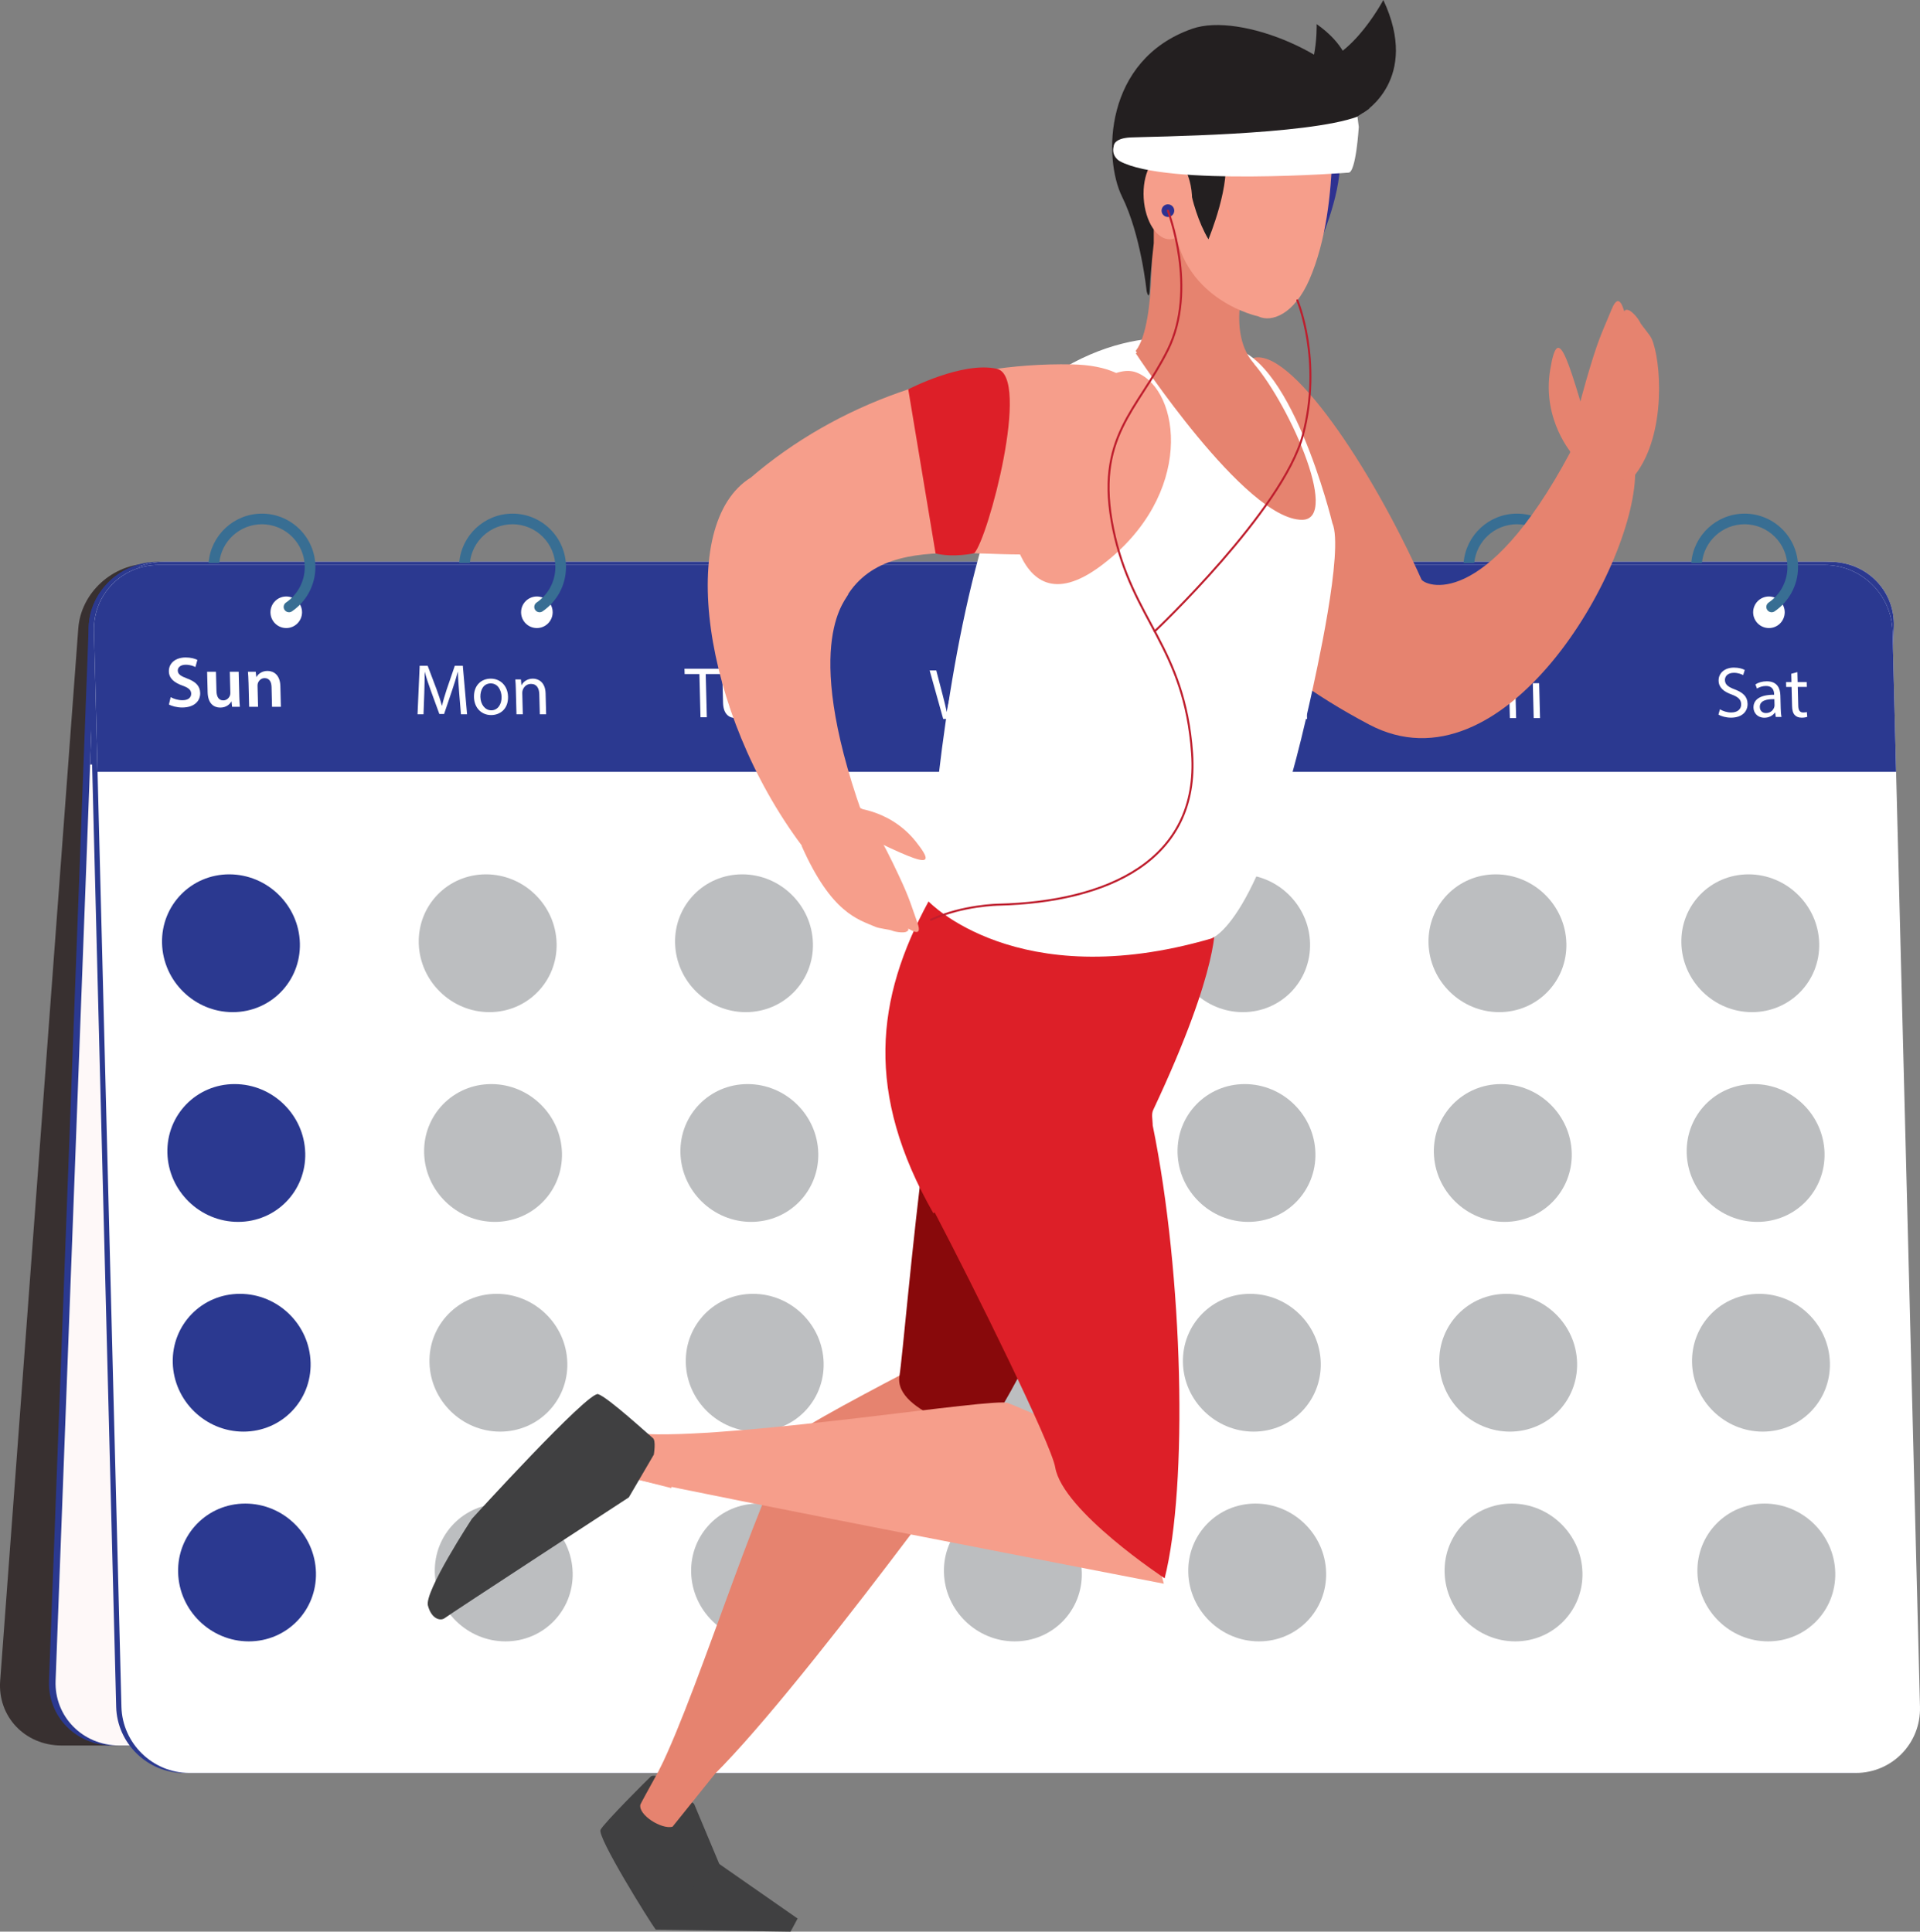 <?xml version="1.0" encoding="UTF-8"?>
<svg id="Layer_2" data-name="Layer 2" xmlns="http://www.w3.org/2000/svg" viewBox="0 0 1261.29 1269.13">
  <rect x="0" y="0" width="1261.29" height="1269.13" fill="#808080" stroke="none"/>
  <defs>
    <style>
      .cls-1 {
        fill: none;
        stroke: #be1e2d;
        stroke-linecap: round;
        stroke-linejoin: round;
        stroke-width: 1.32px;
      }

      .cls-2 {
        fill: #2b3990;
      }

      .cls-2, .cls-3, .cls-4, .cls-5, .cls-6, .cls-7, .cls-8, .cls-9, .cls-10, .cls-11, .cls-12, .cls-13, .cls-14, .cls-15, .cls-16 {
        stroke-width: 0px;
      }

      .cls-3 {
        fill: #383030;
      }

      .cls-4 {
        fill: #386e93;
      }

      .cls-5 {
        fill: #2e3191;
      }

      .cls-6 {
        fill: #404041;
      }

      .cls-7 {
        fill: #231f20;
      }

      .cls-8 {
        fill: #dd1f28;
      }

      .cls-9 {
        fill: #bcbec0;
      }

      .cls-10 {
        fill: #88090b;
      }

      .cls-11 {
        fill: #f5c5b3;
      }

      .cls-12 {
        fill: #fff;
      }

      .cls-13 {
        fill: #e6836f;
      }

      .cls-14 {
        fill: #fef8f8;
      }

      .cls-15 {
        fill: #f69e8b;
      }

      .cls-16 {
        fill: #f67163;
      }
    </style>
  </defs>
  <g id="Layer_1-2" data-name="Layer 1">
    <g>
      <path class="cls-3" d="m1232.93,412.86l-51.31,691.49c-1.74,23.45-22.59,42.47-46.57,42.47H40.38c-23.97,0-42.01-19.02-40.27-42.47L51.43,412.86c1.74-23.45,22.6-42.47,46.57-42.47h1094.66c23.98,0,42.01,19.02,40.27,42.47Z"/>
      <g>
        <path class="cls-2" d="m1239.76,411.69l-26.07,692.6c-.88,23.49-21.04,42.54-45.02,42.54H74.01c-23.97,0-42.7-19.05-41.82-42.54l26.07-692.6c.88-23.49,21.05-42.54,45.02-42.54h1094.66c23.98,0,42.7,19.05,41.82,42.54Z"/>
        <path class="cls-14" d="m1244.09,411.69l-26.07,692.6c-.88,23.49-21.04,42.54-45.02,42.54H78.34c-23.97,0-42.7-19.05-41.82-42.54l26.07-692.6c.88-23.49,21.05-42.54,45.02-42.54h1094.66c23.98,0,42.7,19.05,41.82,42.54Z"/>
        <path class="cls-2" d="m1244.09,411.69l-3.41,90.6H59.18l3.41-90.6c.88-23.49,21.05-42.54,45.02-42.54h1094.66c23.98,0,42.7,19.05,41.82,42.54Z"/>
        <g>
          <path class="cls-12" d="m110.27,454.22c1.85,1.07,4.66,1.99,7.64,1.99,3.74,0,5.88-1.72,5.98-4.26.09-2.36-1.47-3.75-5.48-5.19-5.18-1.85-8.44-4.59-8.27-9.09.19-5.1,4.69-8.99,11.6-8.99,3.45,0,5.98.74,7.61,1.58l-1.59,4.59c-1.11-.6-3.3-1.48-6.28-1.48-3.69,0-5.37,1.95-5.44,3.75-.09,2.41,1.71,3.52,5.91,5.15,5.46,2.04,8.05,4.77,7.88,9.27-.19,5.01-4.23,9.36-12.46,9.36-3.36,0-6.83-.93-8.54-1.95l1.46-4.73Z"/>
          <path class="cls-12" d="m155.38,453.67c-.1,2.69-.09,4.91-.07,6.77h-5.11l-.15-3.43h-.09c-1.05,1.62-3.41,3.94-7.53,3.94s-7.95-2.46-7.67-9.83l.5-13.26h5.82l-.46,12.28c-.14,3.75,1,6.16,4.07,6.16,2.32,0,3.89-1.62,4.56-3.06.21-.51.37-1.11.4-1.76l.51-13.63h5.82l-.59,15.81Z"/>
          <path class="cls-12" d="m162.01,444.58c.1-2.6.13-4.77.06-6.72h5.11l.16,3.38h.14c1.06-1.76,3.65-3.89,7.48-3.89,4.02,0,8.09,2.55,7.82,9.69l-.5,13.4h-5.82l.48-12.75c.12-3.24-1.02-5.7-4.19-5.7-2.32,0-3.99,1.62-4.67,3.34-.21.51-.28,1.2-.31,1.85l-.5,13.26h-5.87l.6-15.85Z"/>
        </g>
        <g>
          <path class="cls-12" d="m299.98,451.53c-.07-4.36-.16-9.6.03-13.49h-.14c-1.23,3.66-2.7,7.56-4.47,11.87l-6.2,15.16h-3.12l-4.6-14.88c-1.35-4.4-2.47-8.44-3.23-12.14h-.09c-.24,3.89-.67,9.13-1.14,13.81l-1.36,13.4h-3.93l3.4-31.24h5.25l4.87,15.11c1.18,3.85,2.14,7.28,2.82,10.52h.14c.92-3.15,2.19-6.58,3.76-10.52l6.25-15.11h5.25l.81,31.24h-4.02l-.29-13.72Z"/>
          <path class="cls-12" d="m331.92,453.85c-.31,8.3-6.32,11.91-11.85,11.91-6.2,0-10.81-4.45-10.54-11.54.28-7.51,5.46-11.91,11.8-11.91s10.85,4.68,10.59,11.54Zm-18.18.23c-.18,4.91,2.56,8.62,6.63,8.62s7.09-3.66,7.28-8.71c.14-3.8-1.62-8.62-6.54-8.62s-7.22,4.45-7.38,8.71Z"/>
          <path class="cls-12" d="m337.35,448.89c.09-2.32.11-4.22.04-6.07h3.69l.1,3.71h.09c1.22-2.13,3.94-4.22,7.73-4.22,3.17,0,8.02,1.85,7.73,9.55l-.5,13.4h-4.16l.49-12.93c.14-3.62-1.12-6.63-5.05-6.63-2.74,0-4.95,1.9-5.74,4.17-.21.51-.33,1.21-.36,1.9l-.51,13.49h-4.16l.62-16.36Z"/>
        </g>
        <g>
          <path class="cls-12" d="m458.55,439.36h-9.7l.13-3.43h23.61l-.13,3.43h-9.75l-1.05,27.81h-4.16l1.05-27.81Z"/>
          <path class="cls-12" d="m492.09,461.05c-.09,2.32-.12,4.36-.04,6.12h-3.69l-.1-3.66h-.09c-1.16,1.81-3.66,4.17-7.73,4.17-3.6,0-7.83-1.95-7.53-9.83l.49-13.12h4.16l-.47,12.42c-.16,4.26,1.06,7.14,4.84,7.14,2.79,0,4.8-1.9,5.63-3.71.26-.6.43-1.34.46-2.09l.52-13.77h4.16l-.61,16.32Z"/>
          <path class="cls-12" d="m501.47,456.7c-.11,5.52,3.4,7.79,7.56,7.79,2.98,0,4.8-.51,6.38-1.16l.6,2.92c-1.49.65-4.03,1.39-7.67,1.39-7.05,0-11.09-4.54-10.83-11.31.25-6.77,4.52-12.1,11.2-12.1,7.48,0,9.22,6.44,9.07,10.57-.03.83-.15,1.48-.21,1.9h-16.09Zm12.32-2.92c.15-2.6-.84-6.63-5.52-6.63-4.21,0-6.2,3.8-6.64,6.63h12.16Z"/>
        </g>
        <g>
          <path class="cls-12" d="m616.87,468.26l-6.91-31.24h4.35l3.19,15.81c.8,3.89,1.5,7.79,1.96,10.8h.09c.64-3.11,1.77-6.81,3.01-10.85l4.85-15.76h4.31l3.28,15.85c.76,3.71,1.47,7.42,1.82,10.71h.09c.79-3.43,1.82-6.91,2.96-10.8l4.8-15.76h4.21l-10.21,31.24h-4.31l-3.41-16.27c-.84-3.99-1.39-7.05-1.7-10.2h-.09c-.68,3.11-1.51,6.16-2.84,10.2l-5.15,16.27h-4.31Z"/>
          <path class="cls-12" d="m652.7,457.79c-.11,5.52,3.4,7.79,7.56,7.79,2.98,0,4.8-.51,6.38-1.16l.6,2.92c-1.49.65-4.03,1.39-7.67,1.39-7.05,0-11.09-4.54-10.83-11.31.25-6.77,4.52-12.1,11.2-12.1,7.48,0,9.22,6.44,9.07,10.57-.03.83-.15,1.48-.21,1.9h-16.09Zm12.32-2.92c.15-2.6-.84-6.63-5.52-6.63-4.21,0-6.2,3.8-6.64,6.63h12.16Z"/>
          <path class="cls-12" d="m694.7,435.35l-1.02,27.12c-.08,1.99-.11,4.26-.03,5.79h-3.74l-.04-3.89h-.09c-1.37,2.5-4.23,4.4-7.97,4.4-5.54,0-9.62-4.59-9.36-11.4.23-7.46,5.14-12.05,10.72-12.05,3.5,0,5.81,1.62,6.78,3.43h.09l.5-13.4h4.16Zm-4.9,19.61c.02-.51,0-1.21-.12-1.72-.52-2.6-2.71-4.73-5.83-4.73-4.31,0-7,3.71-7.19,8.67-.17,4.54,1.96,8.3,6.45,8.3,2.79,0,5.41-1.81,6.29-4.87.16-.56.23-1.11.26-1.76l.15-3.89Z"/>
        </g>
        <g>
          <path class="cls-12" d="m794.41,440.45h-9.7l.13-3.43h23.61l-.13,3.43h-9.75l-1.05,27.81h-4.16l1.05-27.81Z"/>
          <path class="cls-12" d="m811.58,435.35h4.16l-.53,14h.09c.71-1.16,1.79-2.18,3.09-2.87,1.26-.7,2.74-1.16,4.3-1.16,3.08,0,7.93,1.85,7.63,9.59l-.5,13.35h-4.16l.49-12.89c.14-3.62-1.12-6.68-5.05-6.68-2.7,0-4.9,1.85-5.74,4.08-.26.56-.33,1.16-.36,1.95l-.51,13.54h-4.16l1.24-32.91Z"/>
          <path class="cls-12" d="m855.99,462.14c-.09,2.32-.12,4.36-.04,6.12h-3.69l-.1-3.66h-.09c-1.16,1.81-3.66,4.17-7.73,4.17-3.6,0-7.83-1.95-7.53-9.83l.49-13.12h4.16l-.47,12.42c-.16,4.26,1.06,7.14,4.84,7.14,2.79,0,4.8-1.9,5.63-3.71.26-.6.43-1.34.46-2.09l.52-13.77h4.16l-.61,16.32Z"/>
        </g>
        <g>
          <path class="cls-12" d="m968.67,436.46h17.18l-.13,3.38h-13.06l-.39,10.38h12.06l-.13,3.34h-12.06l-.53,14.14h-4.12l1.18-31.24Z"/>
          <path class="cls-12" d="m989.74,452.27c.1-2.64.14-4.91.07-7h3.64l-.02,4.4h.19c1.15-3.01,3.73-4.91,6.53-4.91.47,0,.8.05,1.18.14l-.14,3.85c-.42-.09-.85-.14-1.41-.14-2.93,0-5.1,2.18-5.78,5.24-.12.56-.23,1.21-.26,1.9l-.45,11.96h-4.12l.58-15.44Z"/>
          <path class="cls-12" d="m1010.54,438.97c0,1.39-1.09,2.5-2.74,2.5-1.47,0-2.47-1.11-2.41-2.5.05-1.44,1.18-2.55,2.7-2.55s2.51,1.11,2.46,2.55Zm-5.72,28.74l.84-22.43h4.16l-.84,22.43h-4.16Z"/>
        </g>
        <g>
          <path class="cls-12" d="m1127.5,462.06c1.8,1.11,4.47,2.04,7.3,2.04,4.21,0,6.75-2.18,6.87-5.33.11-2.92-1.53-4.59-5.77-6.21-5.14-1.81-8.25-4.45-8.09-8.85.18-4.87,4.43-8.48,10.63-8.48,3.26,0,5.6.74,6.99,1.53l-1.26,3.29c-1.02-.56-3.11-1.48-6-1.48-4.35,0-6.1,2.55-6.18,4.68-.11,2.92,1.78,4.36,6.11,6.03,5.32,2.04,7.96,4.59,7.79,9.18-.18,4.82-3.98,8.99-11.5,8.99-3.08,0-6.4-.88-8.06-1.99l1.17-3.38Z"/>
          <path class="cls-12" d="m1163.89,466.97l-.22-2.83h-.14c-1.34,1.76-3.86,3.34-7.13,3.34-4.64,0-6.88-3.2-6.76-6.44.2-5.42,5.24-8.39,14.08-8.34l.02-.46c.07-1.85-.33-5.19-5.01-5.19-2.13,0-4.38.65-6.02,1.67l-.85-2.69c1.94-1.21,4.71-1.99,7.6-1.99,7,0,8.53,4.68,8.36,9.18l-.32,8.39c-.07,1.95-.05,3.85.18,5.38h-3.79Zm-.18-11.45c-4.54-.09-9.73.7-9.89,5.05-.1,2.64,1.65,3.89,3.78,3.89,2.98,0,4.94-1.85,5.68-3.75.16-.42.27-.88.29-1.3l.15-3.89Z"/>
          <path class="cls-12" d="m1179.92,438.09l-.24,6.44h5.96l-.12,3.11h-5.96l-.46,12.1c-.1,2.78.64,4.36,2.96,4.36,1.09,0,1.9-.14,2.42-.28l.07,3.06c-.82.32-2.1.56-3.71.56-1.94,0-3.48-.6-4.43-1.72-1.14-1.21-1.49-3.2-1.39-5.84l.46-12.24h-3.55l.12-3.11h3.55l.2-5.38,4.11-1.07Z"/>
        </g>
        <path class="cls-16" d="m185.07,612.65c-.46,12.25-5.95,23.34-14.45,31.37-8.49,8.02-20,12.99-32.5,12.99-25,0-44.53-19.85-43.61-44.36.46-12.25,5.95-23.33,14.45-31.36,8.49-8.03,20-12.99,32.5-12.99s23.64,4.96,31.52,12.99c7.89,8.03,12.55,19.11,12.09,31.36Z"/>
        <path class="cls-16" d="m179.99,747.68c-.46,12.25-5.95,23.34-14.45,31.37-8.49,8.02-20,12.99-32.5,12.99-25,0-44.53-19.85-43.61-44.36.46-12.25,5.95-23.33,14.45-31.36,8.49-8.03,20-12.99,32.5-12.99s23.64,4.96,31.52,12.99c7.89,8.03,12.55,19.11,12.09,31.36Z"/>
        <path class="cls-16" d="m174.91,882.72c-.46,12.25-5.95,23.34-14.45,31.37-8.49,8.02-20,12.99-32.5,12.99-25,0-44.53-19.85-43.61-44.36.46-12.25,5.95-23.33,14.45-31.36,8.49-8.03,20-12.99,32.5-12.99s23.64,4.96,31.52,12.99c7.89,8.03,12.55,19.11,12.09,31.36Z"/>
        <path class="cls-16" d="m169.82,1017.75c-.46,12.25-5.95,23.34-14.45,31.37-8.49,8.02-20,12.99-32.5,12.99-25,0-44.53-19.85-43.61-44.36.46-12.25,5.95-23.33,14.45-31.36,8.49-8.03,20-12.99,32.5-12.99s23.64,4.96,31.52,12.99c7.89,8.03,12.55,19.11,12.09,31.36Z"/>
        <g>
          <path class="cls-11" d="m353.72,612.65c-.46,12.25-5.95,23.34-14.45,31.37-8.49,8.02-20,12.99-32.5,12.99-25,0-44.53-19.85-43.61-44.36.46-12.25,5.95-23.33,14.45-31.36,8.49-8.03,20-12.99,32.5-12.99s23.64,4.96,31.52,12.99c7.89,8.03,12.55,19.11,12.09,31.36Z"/>
          <path class="cls-11" d="m348.63,747.68c-.46,12.25-5.95,23.34-14.45,31.37-8.49,8.02-20,12.99-32.5,12.99-25,0-44.53-19.85-43.61-44.36.46-12.25,5.95-23.33,14.45-31.36,8.49-8.03,20-12.99,32.5-12.99s23.64,4.96,31.52,12.99c7.89,8.03,12.55,19.11,12.09,31.36Z"/>
          <path class="cls-11" d="m343.55,882.72c-.46,12.25-5.95,23.34-14.45,31.37-8.49,8.02-20,12.99-32.5,12.99-25,0-44.53-19.85-43.61-44.36.46-12.25,5.95-23.33,14.45-31.36,8.49-8.03,20-12.99,32.5-12.99s23.64,4.96,31.52,12.99c7.89,8.03,12.55,19.11,12.09,31.36Z"/>
          <path class="cls-11" d="m338.47,1017.75c-.46,12.25-5.95,23.34-14.45,31.37-8.49,8.02-20,12.99-32.5,12.99-25,0-44.53-19.85-43.61-44.36.46-12.25,5.95-23.33,14.45-31.36,8.49-8.03,20-12.99,32.5-12.99s23.64,4.96,31.52,12.99c7.89,8.03,12.55,19.11,12.09,31.36Z"/>
          <path class="cls-11" d="m522.1,612.65c-.46,12.25-5.95,23.34-14.45,31.37-8.49,8.02-20,12.99-32.5,12.99-25,0-44.53-19.85-43.61-44.36.46-12.25,5.95-23.33,14.45-31.36,8.49-8.03,20-12.99,32.5-12.99s23.64,4.96,31.52,12.99c7.89,8.03,12.55,19.11,12.09,31.36Z"/>
          <path class="cls-11" d="m517.02,747.68c-.46,12.25-5.95,23.34-14.45,31.37-8.49,8.02-20,12.99-32.5,12.99-25,0-44.53-19.85-43.61-44.36.46-12.25,5.95-23.33,14.45-31.36,8.49-8.03,20-12.99,32.5-12.99s23.64,4.96,31.52,12.99c7.89,8.03,12.55,19.11,12.09,31.36Z"/>
          <path class="cls-11" d="m511.94,882.72c-.46,12.25-5.95,23.34-14.45,31.37-8.49,8.02-20,12.99-32.5,12.99-25,0-44.53-19.85-43.61-44.36.46-12.25,5.95-23.33,14.45-31.36,8.49-8.03,20-12.99,32.5-12.99s23.64,4.96,31.52,12.99c7.89,8.03,12.55,19.11,12.09,31.36Z"/>
          <path class="cls-11" d="m506.85,1017.75c-.46,12.25-5.95,23.34-14.45,31.37-8.49,8.02-20,12.99-32.5,12.99-25,0-44.53-19.85-43.61-44.36.46-12.25,5.95-23.33,14.45-31.36,8.49-8.03,20-12.99,32.5-12.99s23.64,4.96,31.52,12.99c7.89,8.03,12.55,19.11,12.09,31.36Z"/>
          <path class="cls-11" d="m688.17,612.65c-.46,12.25-5.95,23.34-14.45,31.37-8.49,8.02-20,12.99-32.5,12.99-25,0-44.53-19.85-43.61-44.36.46-12.25,5.95-23.33,14.45-31.36,8.49-8.03,20-12.99,32.5-12.99s23.64,4.96,31.52,12.99c7.89,8.03,12.55,19.11,12.09,31.36Z"/>
          <path class="cls-11" d="m683.09,747.68c-.46,12.25-5.95,23.34-14.45,31.37-8.49,8.02-20,12.99-32.5,12.99-25,0-44.53-19.85-43.61-44.36.46-12.25,5.95-23.33,14.45-31.36,8.49-8.03,20-12.99,32.5-12.99s23.64,4.96,31.52,12.99c7.89,8.03,12.55,19.11,12.09,31.36Z"/>
          <path class="cls-11" d="m678.01,882.72c-.46,12.25-5.95,23.34-14.45,31.37-8.49,8.02-20,12.99-32.5,12.99-25,0-44.53-19.85-43.61-44.36.46-12.25,5.95-23.33,14.45-31.36,8.49-8.03,20-12.99,32.5-12.99s23.64,4.96,31.52,12.99c7.89,8.03,12.55,19.11,12.09,31.36Z"/>
          <path class="cls-11" d="m672.93,1017.75c-.46,12.25-5.95,23.34-14.45,31.37-8.49,8.02-20,12.99-32.5,12.99-25,0-44.53-19.85-43.61-44.36.46-12.25,5.95-23.33,14.45-31.36,8.49-8.03,20-12.99,32.5-12.99s23.64,4.96,31.52,12.99c7.89,8.03,12.55,19.11,12.09,31.36Z"/>
        </g>
        <g>
          <path class="cls-11" d="m848.67,612.65c-.46,12.25-5.95,23.34-14.45,31.37-8.49,8.02-20,12.99-32.5,12.99-25,0-44.53-19.85-43.61-44.36.46-12.25,5.95-23.33,14.45-31.36,8.49-8.03,20-12.99,32.5-12.99s23.64,4.96,31.52,12.99c7.89,8.03,12.55,19.11,12.09,31.36Z"/>
          <path class="cls-11" d="m843.59,747.68c-.46,12.25-5.95,23.34-14.45,31.37-8.49,8.02-20,12.99-32.5,12.99-25,0-44.53-19.85-43.61-44.36.46-12.25,5.95-23.33,14.45-31.36,8.49-8.03,20-12.99,32.5-12.99s23.64,4.96,31.52,12.99c7.89,8.03,12.55,19.11,12.09,31.36Z"/>
          <path class="cls-11" d="m838.51,882.72c-.46,12.25-5.95,23.34-14.45,31.37-8.49,8.02-20,12.99-32.5,12.99-25,0-44.53-19.85-43.61-44.36.46-12.25,5.95-23.33,14.45-31.36,8.49-8.03,20-12.99,32.5-12.99s23.64,4.96,31.52,12.99c7.89,8.03,12.55,19.11,12.09,31.36Z"/>
          <path class="cls-11" d="m833.43,1017.75c-.46,12.25-5.95,23.34-14.45,31.37-8.49,8.02-20,12.99-32.5,12.99-25,0-44.53-19.85-43.61-44.36.46-12.25,5.95-23.33,14.45-31.36,8.49-8.03,20-12.99,32.5-12.99s23.64,4.96,31.52,12.99c7.89,8.03,12.55,19.11,12.09,31.36Z"/>
          <path class="cls-11" d="m1017.06,612.65c-.46,12.25-5.95,23.34-14.45,31.37-8.49,8.02-20,12.99-32.5,12.99-25,0-44.53-19.85-43.61-44.36.46-12.25,5.95-23.33,14.45-31.36,8.49-8.03,20-12.99,32.5-12.99s23.64,4.96,31.52,12.99c7.89,8.03,12.55,19.11,12.09,31.36Z"/>
          <path class="cls-11" d="m1011.98,747.68c-.46,12.25-5.95,23.34-14.45,31.37-8.49,8.02-20,12.99-32.5,12.99-25,0-44.53-19.85-43.61-44.36.46-12.25,5.95-23.33,14.45-31.36,8.49-8.03,20-12.99,32.5-12.99s23.64,4.96,31.52,12.99c7.89,8.03,12.55,19.11,12.09,31.36Z"/>
          <path class="cls-11" d="m1006.9,882.72c-.46,12.25-5.95,23.34-14.45,31.37-8.49,8.02-20,12.99-32.5,12.99-25,0-44.53-19.85-43.61-44.36.46-12.25,5.95-23.33,14.45-31.36,8.49-8.03,20-12.99,32.5-12.99s23.64,4.96,31.52,12.99c7.89,8.03,12.55,19.11,12.09,31.36Z"/>
          <path class="cls-11" d="m1001.81,1017.75c-.46,12.25-5.95,23.34-14.45,31.37-8.49,8.02-20,12.99-32.5,12.99-25,0-44.53-19.85-43.61-44.36.46-12.25,5.95-23.33,14.45-31.36,8.49-8.03,20-12.99,32.5-12.99s23.64,4.96,31.52,12.99c7.89,8.03,12.55,19.11,12.09,31.36Z"/>
          <path class="cls-11" d="m1183.13,612.65c-.46,12.25-5.95,23.34-14.45,31.37-8.49,8.02-20,12.99-32.5,12.99-25,0-44.53-19.85-43.61-44.36.46-12.25,5.95-23.33,14.45-31.36,8.49-8.03,20-12.99,32.5-12.99s23.64,4.96,31.52,12.99c7.89,8.03,12.55,19.11,12.09,31.36Z"/>
          <path class="cls-11" d="m1178.05,747.68c-.46,12.25-5.95,23.34-14.45,31.37-8.49,8.02-20,12.99-32.5,12.99-25,0-44.53-19.85-43.61-44.36.46-12.25,5.95-23.33,14.45-31.36,8.49-8.03,20-12.99,32.5-12.99s23.64,4.96,31.52,12.99c7.89,8.03,12.55,19.11,12.09,31.36Z"/>
          <path class="cls-11" d="m1172.97,882.72c-.46,12.25-5.95,23.34-14.45,31.37-8.49,8.02-20,12.99-32.5,12.99-25,0-44.53-19.85-43.61-44.36.46-12.25,5.95-23.33,14.45-31.36,8.49-8.03,20-12.99,32.5-12.99s23.64,4.96,31.52,12.99c7.89,8.03,12.55,19.11,12.09,31.36Z"/>
          <path class="cls-11" d="m1167.88,1017.75c-.46,12.25-5.95,23.34-14.45,31.37-8.49,8.02-20,12.99-32.5,12.99-25,0-44.53-19.85-43.61-44.36.46-12.25,5.95-23.33,14.45-31.36,8.49-8.03,20-12.99,32.5-12.99s23.64,4.96,31.52,12.99c7.89,8.03,12.55,19.11,12.09,31.36Z"/>
        </g>
      </g>
      <g>
        <path class="cls-2" d="m1239.78,414.63l18.05,706.83c.61,23.97-18.33,43.41-42.31,43.41H120.85c-23.97,0-43.92-19.44-44.53-43.41l-18.05-706.83c-.61-23.97,18.34-43.41,42.31-43.41h1094.66c23.98,0,43.92,19.44,44.53,43.41Z"/>
        <path class="cls-12" d="m1243.23,414.63l18.05,706.83c.61,23.97-18.33,43.41-42.31,43.41H124.3c-23.97,0-43.92-19.44-44.53-43.41l-18.05-706.83c-.61-23.97,18.34-43.41,42.31-43.41h1094.66c23.98,0,43.92,19.44,44.53,43.41Z"/>
        <path class="cls-2" d="m1243.23,414.63l2.36,92.46H64.09l-2.36-92.46c-.61-23.97,18.34-43.41,42.31-43.41h1094.66c23.98,0,43.92,19.44,44.53,43.41Z"/>
        <g>
          <path class="cls-12" d="m112.12,458.04c1.92,1.09,4.78,2.03,7.76,2.03,3.74,0,5.77-1.75,5.71-4.35-.06-2.41-1.71-3.83-5.81-5.3-5.3-1.89-8.73-4.68-8.85-9.27-.13-5.2,4.12-9.18,11.03-9.18,3.45,0,6.03.76,7.71,1.61l-1.3,4.68c-1.15-.61-3.4-1.51-6.38-1.51-3.69,0-5.25,1.99-5.2,3.83.06,2.46,1.94,3.6,6.24,5.25,5.59,2.08,8.36,4.87,8.47,9.46.13,5.11-3.64,9.56-11.87,9.56-3.36,0-6.88-.95-8.66-1.99l1.15-4.83Z"/>
          <path class="cls-12" d="m157.19,457.47c.07,2.74.22,5.01.37,6.91h-5.11l-.37-3.5h-.09c-.95,1.66-3.16,4.02-7.28,4.02s-8.11-2.51-8.3-10.03l-.35-13.53h5.82l.32,12.54c.1,3.83,1.39,6.29,4.47,6.29,2.32,0,3.79-1.66,4.37-3.12.18-.52.3-1.14.29-1.8l-.36-13.91h5.82l.41,16.13Z"/>
          <path class="cls-12" d="m163.24,448.2c-.07-2.65-.17-4.87-.36-6.86h5.11l.37,3.45h.14c.95-1.8,3.4-3.97,7.23-3.97,4.02,0,8.25,2.6,8.44,9.89l.35,13.67h-5.82l-.33-13.01c-.08-3.31-1.38-5.82-4.55-5.82-2.32,0-3.88,1.66-4.45,3.41-.18.52-.2,1.23-.19,1.89l.35,13.53h-5.87l-.41-16.18Z"/>
        </g>
        <g>
          <path class="cls-12" d="m301.65,455.29c-.35-4.45-.77-9.79-.82-13.77h-.14c-.99,3.74-2.22,7.71-3.71,12.11l-5.24,15.47h-3.12l-5.54-15.18c-1.63-4.49-3.01-8.61-4.01-12.39h-.09c0,3.97-.09,9.32-.26,14.1l-.5,13.67h-3.93l1.41-31.88h5.25l5.83,15.42c1.42,3.93,2.6,7.43,3.49,10.74h.14c.72-3.22,1.77-6.72,3.09-10.74l5.28-15.42h5.25l2.8,31.88h-4.02l-1.16-14Z"/>
          <path class="cls-12" d="m333.74,457.66c.22,8.47-5.56,12.16-11.09,12.16-6.2,0-11.09-4.54-11.28-11.78-.2-7.66,4.7-12.16,11.04-12.16s11.15,4.78,11.32,11.78Zm-18.16.24c.13,5.01,3.11,8.8,7.18,8.8s6.86-3.74,6.73-8.89c-.1-3.88-2.16-8.8-7.09-8.8s-6.93,4.54-6.82,8.89Z"/>
          <path class="cls-12" d="m338.86,452.6c-.06-2.37-.16-4.3-.35-6.2h3.69l.33,3.78h.09c1.08-2.18,3.68-4.3,7.46-4.3,3.17,0,8.14,1.89,8.34,9.74l.35,13.67h-4.16l-.34-13.2c-.09-3.69-1.54-6.76-5.47-6.76-2.74,0-4.82,1.94-5.47,4.26-.18.52-.25,1.23-.23,1.94l.35,13.77h-4.16l-.43-16.7Z"/>
        </g>
        <g>
          <path class="cls-12" d="m459.45,442.87h-9.7l-.09-3.5h23.61l.09,3.5h-9.75l.72,28.38h-4.16l-.72-28.38Z"/>
          <path class="cls-12" d="m494.36,465.01c.06,2.37.16,4.45.35,6.24h-3.69l-.33-3.74h-.09c-1.04,1.84-3.39,4.26-7.46,4.26-3.6,0-7.95-1.99-8.16-10.03l-.34-13.39h4.16l.32,12.68c.11,4.35,1.51,7.29,5.3,7.29,2.79,0,4.68-1.94,5.39-3.78.22-.61.34-1.37.32-2.13l-.36-14.05h4.16l.43,16.65Z"/>
          <path class="cls-12" d="m503.47,460.56c.24,5.63,3.89,7.95,8.06,7.95,2.98,0,4.77-.52,6.31-1.18l.79,2.98c-1.45.66-3.94,1.42-7.58,1.42-7.05,0-11.38-4.64-11.56-11.54-.18-6.91,3.75-12.35,10.42-12.35,7.48,0,9.63,6.58,9.74,10.79.02.85-.06,1.51-.09,1.94h-16.09Zm12.13-2.98c-.02-2.65-1.26-6.76-5.94-6.76-4.21,0-5.96,3.88-6.21,6.76h12.16Z"/>
        </g>
        <g>
          <path class="cls-12" d="m619.61,472.36l-8.9-31.88h4.35l4.2,16.13c1.05,3.97,2,7.95,2.65,11.02h.09c.44-3.17,1.34-6.95,2.32-11.07l3.85-16.08h4.31l4.29,16.18c1,3.78,1.94,7.57,2.5,10.93h.09c.57-3.5,1.38-7.05,2.27-11.02l3.8-16.08h4.21l-8.22,31.88h-4.31l-4.45-16.6c-1.1-4.07-1.84-7.19-2.35-10.41h-.09c-.49,3.17-1.12,6.29-2.19,10.41l-4.12,16.6h-4.31Z"/>
          <path class="cls-12" d="m654.77,461.67c.24,5.63,3.89,7.95,8.06,7.95,2.98,0,4.77-.52,6.31-1.18l.79,2.98c-1.45.66-3.94,1.42-7.58,1.42-7.05,0-11.38-4.64-11.56-11.54-.18-6.91,3.75-12.35,10.42-12.35,7.48,0,9.63,6.58,9.74,10.79.02.85-.06,1.51-.09,1.94h-16.09Zm12.13-2.98c-.02-2.65-1.26-6.76-5.94-6.76-4.21,0-5.96,3.88-6.21,6.76h12.16Z"/>
          <path class="cls-12" d="m695.34,438.78l.71,27.67c.05,2.03.16,4.35.34,5.91h-3.74l-.29-3.97h-.09c-1.21,2.55-3.95,4.49-7.69,4.49-5.54,0-9.91-4.68-10.09-11.64-.24-7.62,4.37-12.3,9.95-12.3,3.5,0,5.91,1.66,7,3.5h.09l-.35-13.67h4.16Zm-3.65,20.01c-.01-.52-.08-1.23-.23-1.75-.68-2.65-3.01-4.83-6.13-4.83-4.31,0-6.76,3.78-6.63,8.85.12,4.64,2.49,8.47,6.98,8.47,2.79,0,5.3-1.84,5.98-4.97.13-.57.16-1.14.14-1.8l-.1-3.97Z"/>
        </g>
        <g>
          <path class="cls-12" d="m795.38,443.98h-9.7l-.09-3.5h23.61l.09,3.5h-9.75l.72,28.38h-4.16l-.72-28.38Z"/>
          <path class="cls-12" d="m812.23,438.78h4.16l.36,14.29h.09c.63-1.18,1.65-2.22,2.91-2.93,1.21-.71,2.67-1.18,4.23-1.18,3.08,0,8.04,1.89,8.25,9.79l.35,13.62h-4.16l-.34-13.15c-.09-3.69-1.55-6.81-5.47-6.81-2.7,0-4.78,1.89-5.48,4.16-.22.57-.25,1.18-.23,1.99l.35,13.81h-4.16l-.86-33.59Z"/>
          <path class="cls-12" d="m858.34,466.12c.06,2.37.16,4.45.35,6.24h-3.69l-.33-3.74h-.09c-1.04,1.84-3.39,4.26-7.46,4.26-3.6,0-7.95-1.99-8.16-10.03l-.34-13.39h4.16l.32,12.68c.11,4.35,1.51,7.28,5.3,7.28,2.79,0,4.68-1.94,5.39-3.78.22-.61.34-1.37.32-2.13l-.36-14.05h4.16l.43,16.65Z"/>
        </g>
        <g>
          <path class="cls-12" d="m969.38,439.91h17.18l.09,3.45h-13.06l.27,10.6h12.06l.09,3.41h-12.06l.37,14.43h-4.12l-.81-31.88Z"/>
          <path class="cls-12" d="m991.46,456.04c-.07-2.7-.18-5.01-.37-7.14h3.64l.26,4.49h.19c.96-3.07,3.42-5.01,6.21-5.01.47,0,.8.05,1.19.14l.1,3.93c-.43-.09-.86-.14-1.42-.14-2.93,0-4.96,2.22-5.45,5.35-.08.57-.16,1.23-.14,1.94l.31,12.2h-4.12l-.4-15.75Z"/>
          <path class="cls-12" d="m1011.41,442.46c.08,1.42-.93,2.55-2.58,2.55-1.47,0-2.54-1.14-2.57-2.55-.04-1.47,1.02-2.6,2.54-2.6s2.58,1.14,2.62,2.6Zm-3.89,29.33l-.58-22.9h4.16l.58,22.9h-4.16Z"/>
        </g>
        <g>
          <path class="cls-12" d="m1129.85,466.03c1.87,1.14,4.6,2.08,7.43,2.08,4.21,0,6.61-2.22,6.53-5.44-.08-2.98-1.82-4.68-6.17-6.34-5.25-1.84-8.54-4.54-8.65-9.04-.13-4.97,3.89-8.66,10.09-8.66,3.26,0,5.65.76,7.09,1.56l-1.05,3.36c-1.05-.57-3.21-1.51-6.09-1.51-4.35,0-5.94,2.6-5.89,4.78.08,2.98,2.05,4.45,6.5,6.15,5.45,2.08,8.26,4.68,8.38,9.37.13,4.92-3.41,9.18-10.93,9.18-3.08,0-6.46-.9-8.19-2.03l.95-3.45Z"/>
          <path class="cls-12" d="m1166.54,471.04l-.4-2.89h-.14c-1.23,1.8-3.65,3.41-6.92,3.41-4.64,0-7.09-3.26-7.17-6.58-.14-5.53,4.7-8.56,13.55-8.51v-.47c-.06-1.89-.67-5.3-5.35-5.3-2.13,0-4.34.66-5.92,1.7l-1.02-2.74c1.86-1.23,4.58-2.03,7.47-2.03,7,0,8.83,4.78,8.94,9.37l.22,8.56c.05,1.99.19,3.93.52,5.49h-3.79Zm-.91-11.68c-4.54-.09-9.68.71-9.57,5.16.07,2.7,1.9,3.97,4.03,3.97,2.98,0,4.82-1.89,5.44-3.83.13-.43.21-.9.2-1.32l-.1-3.97Z"/>
          <path class="cls-12" d="m1180.74,441.57l.17,6.58h5.96l.08,3.17h-5.96l.32,12.35c.07,2.84.92,4.45,3.24,4.45,1.09,0,1.89-.14,2.41-.28l.27,3.12c-.8.33-2.07.57-3.68.57-1.94,0-3.52-.61-4.54-1.75-1.21-1.23-1.69-3.26-1.76-5.96l-.32-12.49h-3.55l-.08-3.17h3.55l-.14-5.49,4.04-1.09Z"/>
        </g>
        <path class="cls-2" d="m197,619.72c.32,12.5-4.46,23.82-12.45,32.02-7.98,8.19-19.18,13.26-31.67,13.26-25,0-45.8-20.26-46.43-45.27-.32-12.5,4.46-23.81,12.45-32.01,7.98-8.19,19.18-13.26,31.67-13.26s23.96,5.06,32.35,13.26c8.4,8.19,13.76,19.5,14.08,32.01Z"/>
        <path class="cls-2" d="m200.52,757.52c.32,12.5-4.46,23.82-12.45,32.02-7.98,8.19-19.18,13.26-31.67,13.26-25,0-45.8-20.26-46.44-45.27-.32-12.5,4.46-23.81,12.45-32.01,7.98-8.19,19.18-13.26,31.67-13.26s23.96,5.06,32.35,13.26c8.4,8.19,13.76,19.5,14.08,32.01Z"/>
        <path class="cls-2" d="m204.04,895.33c.32,12.5-4.46,23.82-12.45,32.02-7.98,8.19-19.18,13.26-31.67,13.26-25,0-45.8-20.26-46.43-45.27-.32-12.5,4.46-23.81,12.45-32.01,7.98-8.19,19.18-13.26,31.67-13.26s23.96,5.06,32.35,13.26c8.4,8.19,13.76,19.5,14.08,32.01Z"/>
        <path class="cls-2" d="m207.56,1033.14c.32,12.5-4.46,23.82-12.45,32.02-7.98,8.19-19.18,13.26-31.67,13.26-25,0-45.8-20.26-46.43-45.27-.32-12.5,4.46-23.81,12.45-32.01,7.98-8.19,19.18-13.26,31.67-13.26s23.96,5.06,32.35,13.26c8.4,8.19,13.76,19.5,14.08,32.01Z"/>
        <g>
          <path class="cls-9" d="m365.65,619.72c.32,12.5-4.46,23.82-12.45,32.02-7.98,8.19-19.18,13.26-31.67,13.26-25,0-45.8-20.26-46.44-45.27-.32-12.5,4.46-23.81,12.45-32.01,7.98-8.19,19.18-13.26,31.67-13.26s23.96,5.06,32.35,13.26c8.4,8.19,13.76,19.5,14.08,32.01Z"/>
          <path class="cls-9" d="m369.17,757.52c.32,12.5-4.46,23.82-12.45,32.02-7.98,8.19-19.18,13.26-31.67,13.26-25,0-45.8-20.26-46.43-45.27-.32-12.5,4.46-23.81,12.45-32.01,7.98-8.19,19.18-13.26,31.67-13.26s23.96,5.06,32.35,13.26c8.4,8.19,13.76,19.5,14.08,32.01Z"/>
          <path class="cls-9" d="m372.69,895.33c.32,12.5-4.46,23.82-12.45,32.02-7.98,8.19-19.18,13.26-31.67,13.26-25,0-45.8-20.26-46.44-45.27-.32-12.5,4.46-23.81,12.45-32.01,7.98-8.19,19.18-13.26,31.67-13.26s23.96,5.06,32.35,13.26c8.4,8.19,13.76,19.5,14.08,32.01Z"/>
          <path class="cls-9" d="m376.2,1033.14c.32,12.5-4.46,23.82-12.45,32.02-7.98,8.19-19.18,13.26-31.67,13.26-25,0-45.8-20.26-46.44-45.27-.32-12.5,4.46-23.81,12.45-32.01,7.98-8.19,19.18-13.26,31.67-13.26s23.96,5.06,32.35,13.26c8.4,8.19,13.76,19.5,14.08,32.01Z"/>
          <path class="cls-9" d="m534.04,619.72c.32,12.5-4.46,23.82-12.45,32.02-7.98,8.19-19.18,13.26-31.67,13.26-25,0-45.8-20.26-46.44-45.27-.32-12.5,4.46-23.81,12.45-32.01,7.98-8.19,19.18-13.26,31.67-13.26s23.96,5.06,32.35,13.26c8.4,8.19,13.76,19.5,14.08,32.01Z"/>
          <path class="cls-9" d="m537.55,757.52c.32,12.5-4.46,23.82-12.45,32.02-7.98,8.19-19.18,13.26-31.67,13.26-25,0-45.8-20.26-46.44-45.27-.32-12.5,4.46-23.81,12.45-32.01,7.98-8.19,19.18-13.26,31.67-13.26s23.96,5.06,32.35,13.26c8.4,8.19,13.76,19.5,14.08,32.01Z"/>
          <path class="cls-9" d="m541.07,895.33c.32,12.5-4.46,23.82-12.45,32.02-7.98,8.19-19.18,13.26-31.67,13.26-25,0-45.8-20.26-46.43-45.27-.32-12.5,4.46-23.81,12.45-32.01,7.98-8.19,19.18-13.26,31.67-13.26s23.96,5.06,32.35,13.26c8.4,8.19,13.76,19.5,14.08,32.01Z"/>
          <path class="cls-9" d="m544.59,1033.14c.32,12.5-4.46,23.82-12.45,32.02-7.98,8.19-19.18,13.26-31.67,13.26-25,0-45.8-20.26-46.44-45.27-.32-12.5,4.46-23.81,12.45-32.01,7.98-8.19,19.18-13.26,31.67-13.26s23.96,5.06,32.35,13.26c8.4,8.19,13.76,19.5,14.08,32.01Z"/>
          <path class="cls-9" d="m700.11,619.72c.32,12.5-4.46,23.82-12.45,32.02-7.98,8.19-19.18,13.26-31.67,13.26-25,0-45.8-20.26-46.43-45.27-.32-12.5,4.46-23.81,12.45-32.01,7.98-8.19,19.18-13.26,31.67-13.26s23.96,5.06,32.35,13.26c8.4,8.19,13.76,19.5,14.08,32.01Z"/>
          <path class="cls-9" d="m703.62,757.52c.32,12.5-4.46,23.82-12.45,32.02-7.98,8.19-19.18,13.26-31.67,13.26-25,0-45.8-20.26-46.43-45.27-.32-12.5,4.46-23.81,12.45-32.01,7.98-8.19,19.18-13.26,31.67-13.26s23.96,5.06,32.35,13.26c8.4,8.19,13.76,19.5,14.08,32.01Z"/>
          <path class="cls-9" d="m707.14,895.33c.32,12.5-4.46,23.82-12.45,32.02-7.98,8.19-19.18,13.26-31.67,13.26-25,0-45.8-20.26-46.43-45.27-.32-12.5,4.46-23.81,12.45-32.01,7.98-8.19,19.18-13.26,31.67-13.26s23.96,5.06,32.35,13.26c8.4,8.19,13.76,19.5,14.08,32.01Z"/>
          <path class="cls-9" d="m710.66,1033.14c.32,12.5-4.46,23.82-12.45,32.02-7.98,8.19-19.18,13.26-31.67,13.26-25,0-45.8-20.26-46.44-45.27-.32-12.5,4.46-23.81,12.45-32.01,7.98-8.19,19.18-13.26,31.67-13.26s23.96,5.06,32.35,13.26c8.4,8.19,13.76,19.5,14.08,32.01Z"/>
        </g>
        <g>
          <path class="cls-9" d="m860.61,619.72c.32,12.5-4.46,23.82-12.45,32.02-7.98,8.19-19.18,13.26-31.67,13.26-25,0-45.8-20.26-46.43-45.27-.32-12.5,4.46-23.81,12.45-32.01,7.98-8.19,19.18-13.26,31.67-13.26s23.96,5.06,32.35,13.26c8.4,8.19,13.76,19.5,14.08,32.01Z"/>
          <path class="cls-9" d="m864.13,757.52c.32,12.5-4.46,23.82-12.45,32.02-7.98,8.19-19.18,13.26-31.67,13.26-25,0-45.8-20.26-46.44-45.27-.32-12.5,4.46-23.81,12.45-32.01,7.98-8.19,19.18-13.26,31.67-13.26s23.96,5.06,32.35,13.26c8.4,8.19,13.76,19.5,14.08,32.01Z"/>
          <path class="cls-9" d="m867.65,895.33c.32,12.5-4.46,23.82-12.45,32.02-7.98,8.19-19.18,13.26-31.67,13.26-25,0-45.8-20.26-46.43-45.27-.32-12.5,4.46-23.81,12.45-32.01,7.98-8.19,19.18-13.26,31.67-13.26s23.96,5.06,32.35,13.26c8.4,8.19,13.76,19.5,14.08,32.01Z"/>
          <path class="cls-9" d="m871.16,1033.14c.32,12.5-4.46,23.82-12.45,32.02-7.98,8.19-19.18,13.26-31.67,13.26-25,0-45.8-20.26-46.43-45.27-.32-12.5,4.46-23.81,12.45-32.01,7.98-8.19,19.18-13.26,31.67-13.26s23.96,5.06,32.35,13.26c8.4,8.19,13.76,19.5,14.08,32.01Z"/>
          <path class="cls-9" d="m1028.99,619.72c.32,12.5-4.46,23.82-12.45,32.02-7.98,8.19-19.18,13.26-31.67,13.26-25,0-45.8-20.26-46.44-45.27-.32-12.5,4.46-23.81,12.45-32.01,7.98-8.19,19.18-13.26,31.67-13.26s23.96,5.06,32.35,13.26c8.4,8.19,13.76,19.5,14.08,32.01Z"/>
          <path class="cls-9" d="m1032.51,757.52c.32,12.5-4.46,23.82-12.45,32.02-7.98,8.19-19.18,13.26-31.67,13.26-25,0-45.8-20.26-46.44-45.27-.32-12.5,4.46-23.81,12.45-32.01,7.98-8.19,19.18-13.26,31.67-13.26s23.96,5.06,32.35,13.26c8.4,8.19,13.76,19.5,14.08,32.01Z"/>
          <path class="cls-9" d="m1036.03,895.33c.32,12.5-4.46,23.82-12.45,32.02-7.98,8.19-19.18,13.26-31.67,13.26-25,0-45.8-20.26-46.43-45.27-.32-12.5,4.46-23.81,12.45-32.01,7.98-8.19,19.18-13.26,31.67-13.26s23.96,5.06,32.35,13.26c8.4,8.19,13.76,19.5,14.08,32.01Z"/>
          <path class="cls-9" d="m1039.55,1033.14c.32,12.5-4.46,23.82-12.45,32.02-7.98,8.19-19.18,13.26-31.67,13.26-25,0-45.8-20.26-46.44-45.27-.32-12.5,4.46-23.81,12.45-32.01,7.98-8.19,19.18-13.26,31.67-13.26s23.96,5.06,32.35,13.26c8.4,8.19,13.76,19.5,14.08,32.01Z"/>
          <path class="cls-9" d="m1195.07,619.72c.32,12.5-4.46,23.82-12.45,32.02-7.98,8.19-19.18,13.26-31.67,13.26-25,0-45.8-20.26-46.43-45.27-.32-12.5,4.46-23.81,12.45-32.01,7.98-8.19,19.18-13.26,31.67-13.26s23.96,5.06,32.35,13.26c8.4,8.19,13.76,19.5,14.08,32.01Z"/>
          <path class="cls-9" d="m1198.58,757.52c.32,12.5-4.46,23.82-12.45,32.02-7.98,8.19-19.18,13.26-31.67,13.26-25,0-45.8-20.26-46.43-45.27-.32-12.5,4.46-23.81,12.45-32.01,7.98-8.19,19.18-13.26,31.67-13.26s23.96,5.06,32.35,13.26c8.4,8.19,13.76,19.5,14.08,32.01Z"/>
          <path class="cls-9" d="m1202.1,895.33c.32,12.5-4.46,23.82-12.45,32.02-7.98,8.19-19.18,13.26-31.67,13.26-25,0-45.8-20.26-46.43-45.27-.32-12.5,4.46-23.81,12.45-32.01,7.98-8.19,19.18-13.26,31.67-13.26s23.96,5.06,32.35,13.26c8.4,8.19,13.76,19.5,14.08,32.01Z"/>
          <path class="cls-9" d="m1205.62,1033.14c.32,12.5-4.46,23.82-12.45,32.02-7.98,8.19-19.18,13.26-31.67,13.26-25,0-45.8-20.26-46.43-45.27-.32-12.5,4.46-23.81,12.45-32.01,7.98-8.19,19.18-13.26,31.67-13.26s23.96,5.06,32.35,13.26c8.4,8.19,13.76,19.5,14.08,32.01Z"/>
        </g>
      </g>
      <g>
        <g>
          <path class="cls-12" d="m198.41,402.27c0,5.72-4.64,10.37-10.37,10.37s-10.37-4.64-10.37-10.37,4.64-10.36,10.37-10.36,10.37,4.64,10.37,10.36Z"/>
          <path class="cls-4" d="m172.05,337.47c-18.45,0-33.62,14.3-35.02,32.4h7c1.38-14.24,13.41-25.42,28.02-25.42,15.52,0,28.15,12.63,28.15,28.15,0,9.33-4.61,18.03-12.33,23.29-1.59,1.08-2.01,3.26-.92,4.85.68.99,1.77,1.53,2.89,1.53.68,0,1.36-.2,1.96-.61,9.63-6.56,15.39-17.42,15.39-29.06,0-19.37-15.76-35.13-35.13-35.13Z"/>
        </g>
        <g>
          <path class="cls-12" d="m363.05,402.27c0,5.72-4.64,10.37-10.37,10.37s-10.37-4.64-10.37-10.37,4.64-10.36,10.37-10.36,10.37,4.64,10.37,10.36Z"/>
          <path class="cls-4" d="m336.68,337.47c-18.45,0-33.62,14.3-35.02,32.4h7c1.38-14.24,13.41-25.42,28.02-25.42,15.52,0,28.15,12.63,28.15,28.15,0,9.33-4.61,18.03-12.33,23.29-1.59,1.08-2.01,3.26-.92,4.85.68.99,1.77,1.53,2.89,1.53.68,0,1.36-.2,1.96-.61,9.63-6.56,15.39-17.42,15.39-29.06,0-19.37-15.76-35.13-35.13-35.13Z"/>
        </g>
        <g>
          <path class="cls-12" d="m544.03,402.27c0,5.72-4.64,10.37-10.37,10.37s-10.37-4.64-10.37-10.37,4.64-10.36,10.37-10.36,10.37,4.64,10.37,10.36Z"/>
          <path class="cls-4" d="m517.66,337.47c-18.45,0-33.62,14.3-35.02,32.4h7c1.38-14.24,13.41-25.42,28.02-25.42,15.52,0,28.15,12.63,28.15,28.15,0,9.33-4.61,18.03-12.33,23.29-1.59,1.08-2.01,3.26-.92,4.85.68.99,1.77,1.53,2.89,1.53.68,0,1.36-.2,1.96-.61,9.63-6.56,15.39-17.42,15.39-29.06,0-19.37-15.76-35.13-35.13-35.13Z"/>
        </g>
        <g>
          <path class="cls-12" d="m708.66,402.27c0,5.72-4.64,10.37-10.37,10.37s-10.37-4.64-10.37-10.37,4.64-10.36,10.37-10.36,10.37,4.64,10.37,10.36Z"/>
          <path class="cls-4" d="m682.3,337.47c-18.45,0-33.62,14.3-35.02,32.4h7c1.38-14.24,13.41-25.42,28.01-25.42,15.52,0,28.15,12.63,28.15,28.15,0,9.33-4.61,18.03-12.33,23.29-1.59,1.08-2.01,3.26-.92,4.85.68.99,1.77,1.53,2.89,1.53.68,0,1.36-.2,1.96-.61,9.63-6.56,15.39-17.42,15.39-29.06,0-19.37-15.76-35.13-35.13-35.13Z"/>
        </g>
        <g>
          <path class="cls-12" d="m873.94,402.27c0,5.72-4.64,10.37-10.37,10.37s-10.37-4.64-10.37-10.37,4.64-10.36,10.37-10.36,10.37,4.64,10.37,10.36Z"/>
          <path class="cls-4" d="m847.57,337.47c-18.45,0-33.62,14.3-35.02,32.4h7c1.38-14.24,13.42-25.42,28.02-25.42,15.52,0,28.15,12.63,28.15,28.15,0,9.33-4.61,18.03-12.33,23.29-1.59,1.08-2.01,3.26-.92,4.85.68.99,1.77,1.53,2.89,1.53.68,0,1.36-.2,1.96-.61,9.63-6.56,15.39-17.42,15.39-29.06,0-19.37-15.76-35.13-35.13-35.13Z"/>
        </g>
        <g>
          <path class="cls-12" d="m1022.86,402.27c0,5.72-4.64,10.37-10.37,10.37s-10.37-4.64-10.37-10.37,4.64-10.36,10.37-10.36,10.37,4.64,10.37,10.36Z"/>
          <path class="cls-4" d="m996.49,337.47c-18.45,0-33.62,14.3-35.02,32.4h7c1.38-14.24,13.42-25.42,28.02-25.42,15.52,0,28.15,12.63,28.15,28.15,0,9.33-4.61,18.03-12.33,23.29-1.59,1.08-2.01,3.26-.92,4.85.68.99,1.77,1.53,2.89,1.53.68,0,1.36-.2,1.96-.61,9.63-6.56,15.39-17.42,15.39-29.06,0-19.37-15.76-35.13-35.13-35.13Z"/>
        </g>
        <g>
          <path class="cls-12" d="m1172.42,402.27c0,5.72-4.64,10.37-10.37,10.37s-10.37-4.64-10.37-10.37,4.64-10.36,10.37-10.36,10.37,4.64,10.37,10.36Z"/>
          <path class="cls-4" d="m1146.06,337.47c-18.45,0-33.62,14.3-35.02,32.4h7c1.38-14.24,13.42-25.42,28.01-25.42,15.52,0,28.15,12.63,28.15,28.15,0,9.33-4.61,18.03-12.33,23.29-1.59,1.08-2.01,3.26-.92,4.85.68.99,1.77,1.53,2.89,1.53.68,0,1.36-.2,1.96-.61,9.63-6.56,15.39-17.42,15.39-29.06,0-19.37-15.76-35.13-35.13-35.13Z"/>
        </g>
      </g>
    </g>
    <g>
      <path class="cls-5" d="m853.12,98.46c0,.92,2.41,34.37,15.68,56.67,0,0,15.66-37.68,10.24-56.67-5.43-18.98-.9-1.43-.9-1.43l-25.02,1.43Z"/>
      <path class="cls-13" d="m606,895.9s-73.82,38.06-80.65,44.71c-21.11,20.52-65.18,167.98-92.21,222.14,0,0,8.34,25.92,20.51,16.99,45.8-33.59,193.47-237.45,193.47-237.45l-41.12-46.39Z"/>
      <g>
        <g>
          <g>
            <g>
              <path class="cls-6" d="m430.74,1267.78c-3.73-4.91-38.69-60.95-36.23-65.6,2.58-4.79,31.4-33.54,33.07-35,1.64-1.51,8.67,1.05,8.67,1.05l19.75,17.03s15.66,37.42,28.49,67.95l-53.76,14.56Z"/>
              <path class="cls-13" d="m442.03,1146.78s-21.11,37.8-21.36,38.92c-1.41,6.76,13.86,16.37,21.11,14.51l27.75-34.55-27.5-18.88Z"/>
              <path class="cls-10" d="m795.29,616.75s-90.34,236.85-148.17,325.53c0,0-60.31-13.41-56.25-38.27,4.05-24.85,23.43-285.05,54.52-312.95l149.9,25.7"/>
            </g>
            <g>
              <path class="cls-15" d="m446.94,943.94s-44.35-3.58-45.5-3.32c-6.92,1.57-9.36,19.95-4.53,25.93l44.13,11.16,5.9-33.77Z"/>
              <path class="cls-15" d="m742.31,956.19s-70.94-30.83-80.2-34.41c-9.23-3.58-170.75,22.7-236.59,20.49,0,0-20.99,26.34-5.76,30.07,28.27,6.92,344.79,68.19,344.79,68.19l-22.25-84.34Z"/>
            </g>
          </g>
          <path class="cls-8" d="m757.22,738.42h-.01c-.1-3.14-.93-6.43.37-9.19,44.95-95.52,40.43-123.1,40.43-123.1,0,0-164.91-56.42-188.03-13.87-34.84,64.12-41.76,125.96,3.15,204.85.3-.16.61-.3.92-.47,26.37,50.42,76.5,151.91,79.15,167.47,4.91,28.75,71.89,72.86,71.89,72.86,15.31-60.71,12.34-198.52-7.84-297.51-.07-.33-.02-.71-.03-1.05Z"/>
          <polygon class="cls-6" points="519.34 1269.13 523.97 1260.52 471.04 1223.64 430.74 1267.78 519.34 1269.13"/>
          <g>
            <g>
              <path class="cls-13" d="m822.4,235.49s-16.76,6.99-36.63,39.77c-17.37,28.64-38.15,120.53,113.62,200.77,88.24,46.65,173.41-101.23,174.77-164.12,0,0-10.69-74.56-42.63-14.73-56.64,106.07-96.09,87.25-97.77,83.47-32.54-72.76-86.77-154.29-111.36-145.17Z"/>
              <g>
                <path class="cls-13" d="m1033.31,298.91s-20.47-22.61-14.96-55.98c5.51-33.36,11.65-7.56,32.68,64.98l-17.72-9Z"/>
                <path class="cls-13" d="m1031.53,297.19s1.98-18.02,10.25-46.53c8.28-28.48,9.74-29.94,17.01-47.6,5.02-12.24,7.75.77,8.23,1.43.28.44,0-1.87,3.22-.57,2,.83,5.91,5.13,7.26,8.04.85,1.85,6.17,7.69,7.46,10.5,6.2,13.47,10.1,62.45-10.79,89.46,0,0-31.58,18.12-42.63-14.73Z"/>
              </g>
            </g>
            <g>
              <path class="cls-5" d="m637.2,584.65c15.32-23.13,68.88-7.25,126.49-1.94,26.78,2.46,27.64,1.94,27.64,1.94"/>
              <path class="cls-12" d="m804.75,228.03s-50.01-21.83-110.87,16.71c0,0-6.88-9.01-40.78,88.01-29.1,83.34-41.49,207.04-43.13,259.51,0,0,58,61.41,185.31,24.49,0,0,32.7-7.38,65.57-157.44,3.27-14.95,22.16-98.09,14.4-115.65,0,0-28.01-115.79-70.51-115.63Z"/>
              <path class="cls-13" d="m756.14,142.58s4.1,69.47-9.87,87.68c-3.83,4.98,90.31,24.48,76.63,7.62-17.34-21.37-3.8-57.94-3.8-57.94l-62.95-37.37Z"/>
              <path class="cls-15" d="m783.79,40.02s50.86-30.41,89.79,17.11c0,0,8.65,75.95-13.43,126.61-9.81,22.49-24.63,28.48-33.68,24.08,0,0-48.21-10.03-54.92-58.65-7.43-53.84-9.48-97.85,12.23-109.15Z"/>
              <path class="cls-7" d="m778.17,100.58c0,.9,2.41,34.35,15.68,56.65,0,0,15.67-37.67,10.25-56.65-5.43-18.99-.91-1.44-.91-1.44l-25.02,1.44Z"/>
              <path class="cls-15" d="m554.23,384.8c-5.6-11.48-14.68-6.55-23.89-15.76-7.92-7.93-31.32-42.37-33.49-53.75-.16-.86-3.52-.67-3.64-1.5-49.16,30.38-31.84,154.4,33.46,241.72,0,0,51.72,12.98,39.75-20.78-41.08-115.85-9.02-141.72-9.02-144.73-1.8-1.73-1.85-2.47-3.17-5.2Z"/>
              <path class="cls-15" d="m557.4,390c-9.22-4.78,5.5,3.78-3.34-1.61-5.98-3.66-20.22-9.74-26-13.73-4.11-5.7-8.06-11.5-11.51-17.62-.26-.5-1.11-2.5-2.13-4.88-1.88-6.25-18.51-32.33-21.21-38.37,56.65-48.62,133.19-75.86,210.83-74.38,98.08,1.89,15.17,115.04,15.17,115.04-40.76,26.21-128.87-14.2-161.81,35.55,0,0,.01-1.35,0,0Z"/>
            </g>
            <g>
              <path class="cls-15" d="m557.95,530.55s25.9,0,43.76,22.48c17.86,22.43-1.87,11.63-59.51-16.44l15.75-6.04Z"/>
              <path class="cls-15" d="m566.39,531.53s9.01,12.5,19.98,35.16c10.98,22.64,10.9,24.42,16.34,39.69,3.79,10.57-5.33,3.92-6,3.75-.43-.1,1.05,1.2-1.71,2.21-1.72.61-6.63.11-9.17-.96-1.58-.69-8.24-1.33-10.66-2.38-11.56-4.97-28.91-8.95-48.56-53.22,0,0,14.15-38.69,39.77-24.25Z"/>
            </g>
            <path class="cls-7" d="m899.39,71.44s-67.17,47.67-120.31,40.92l-21.15,16.92v30.57s-2.12,18.19-2.52,28.71c-.39,10.53-2.18,2.63-2.18,2.63,0,0-3.68-36.79-16.1-61.91-12.41-25.14-12.15-89.93,45.99-110.37,31.97-11.28,101.23,17.91,116.28,52.53Z"/>
            <path class="cls-15" d="m783.02,128.29c.96,15.43-5.34,28.37-14.1,28.92-8.74.53-16.63-11.51-17.6-26.94-.96-15.43,5.35-28.37,14.09-28.92,6.22-.39,11.99,5.57,15.16,14.56,1.31,3.7,2.17,7.9,2.45,12.38Z"/>
          </g>
          <path class="cls-12" d="m731.63,96s-.24-5.19,11.2-5.71c13.56-.6,115.49-1.4,148.91-13.64l.88,6.66s-1.82,30.53-6.87,30.13c0,0-119.38,9.18-150.12-7.53,0,0-5.83-3.03-4.01-9.92Z"/>
          <path class="cls-15" d="m660.87,316.7s.68,101.3,62.47,54.95c61.78-46.34,52.26-115.36,23.44-126.85-28.82-11.5-85.92,71.9-85.92,71.9Z"/>
          <path class="cls-13" d="m749.14,229.79l-3,2.39s71.91,109.58,109.28,109.34c25.85-.17-10.45-80.39-34.26-105.4l-72.02-6.33Z"/>
          <path class="cls-7" d="m883.89,73.89h11.89s37.37-21.9,12.96-73.89c0,0-25.31,47.91-53.33,41.58l28.47,32.31Z"/>
          <path class="cls-7" d="m876.27,73.63l7.81-4.45s16.32-28.37-19.15-53.34c0,0,1.32,40.92-19.44,47.25l30.79,10.54Z"/>
          <path class="cls-5" d="m771.39,138.41c0,2.3-1.87,4.16-4.16,4.16s-4.17-1.87-4.17-4.16,1.87-4.17,4.17-4.17,4.16,1.87,4.16,4.17Z"/>
          <path class="cls-1" d="m767.23,138.41s19.82,51.32,0,91.37c-19.84,40.06-48.45,57.23-35.95,117.8,12.48,60.56,46.88,76.84,51.84,147.36,4.95,70.51-55.96,97.68-127.03,99.44,0,0-23.73.28-44.47,9.94"/>
          <path class="cls-1" d="m852.24,197.33s16.62,39.26,3.69,88.45c-12.92,49.18-97.37,129.01-97.37,129.01"/>
        </g>
        <path class="cls-6" d="m429.51,955.72s1.56-9.18-.61-10.86c-2.2-1.7-29.5-26.83-35.99-28.9-6.45-2.09-82.92,81.94-82.92,81.94,0,0-31.34,47.83-28.88,56.99,2.45,9.16,8.47,10.33,11.19,8.14,2.74-2.22,120.79-79.22,120.79-79.22l16.42-28.08Z"/>
      </g>
      <path class="cls-8" d="m596.66,255.78s35.46-18.51,58.13-13.49c22.67,5.03-5.71,111.73-14.8,121.2,0,0-13.43,3.04-25.39.16l-17.95-107.87Z"/>
    </g>
  </g>
</svg>